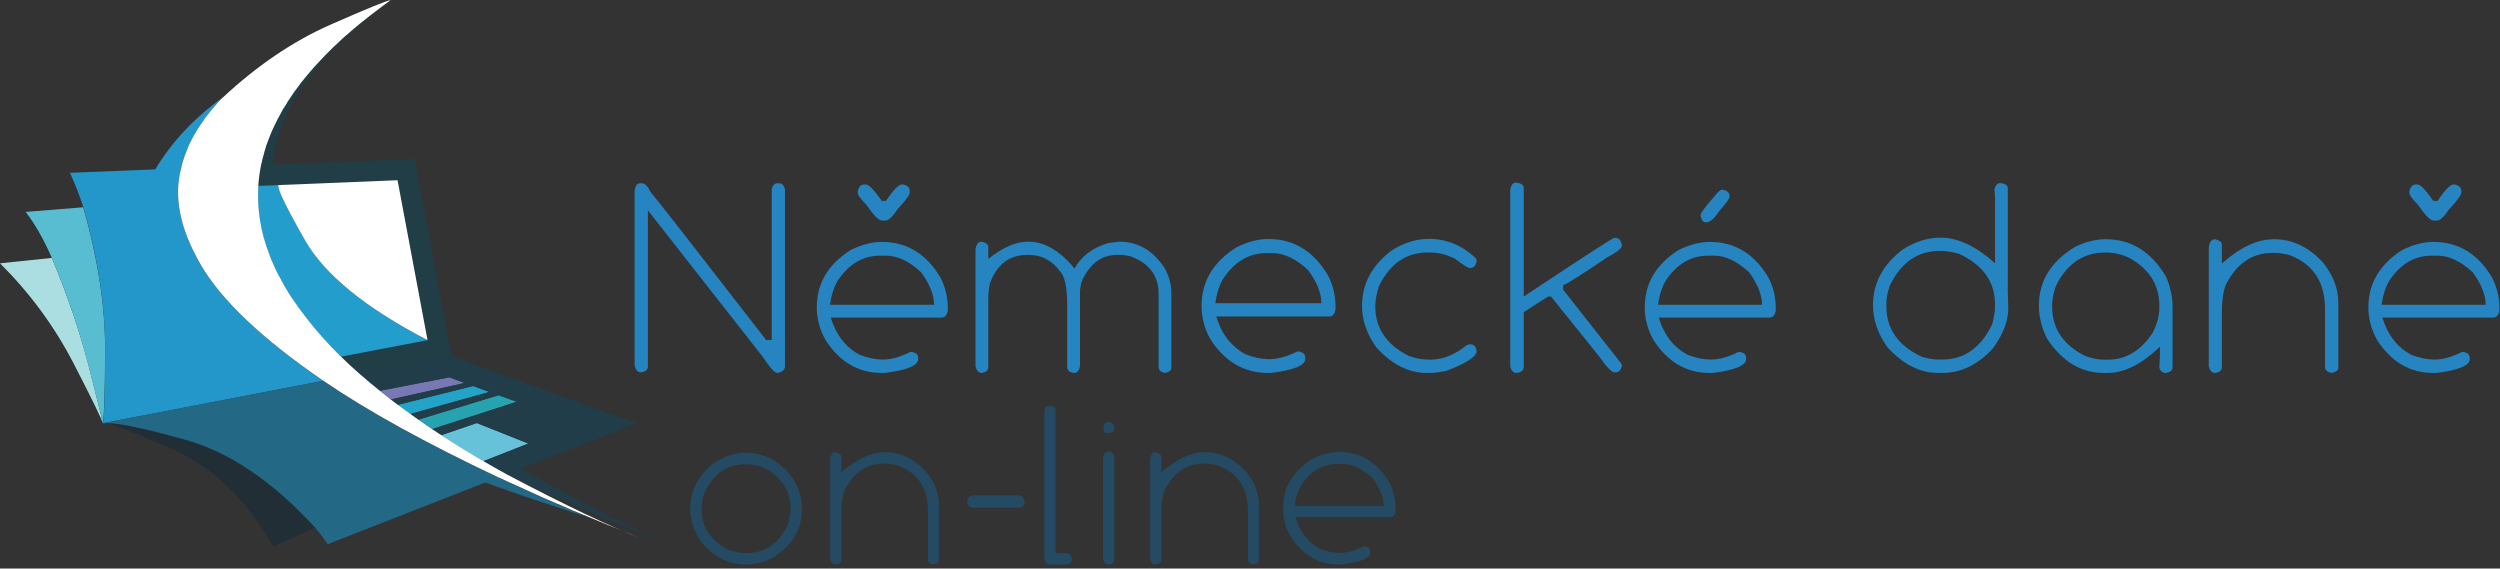 <?xml version="1.0" encoding="UTF-8" standalone="no"?>
<svg
   xmlns:dc="http://purl.org/dc/elements/1.1/"
   xmlns:cc="http://creativecommons.org/ns#"
   xmlns:rdf="http://www.w3.org/1999/02/22-rdf-syntax-ns#"
   xmlns:svg="http://www.w3.org/2000/svg"
   xmlns="http://www.w3.org/2000/svg"
   viewBox="0 0 428 97.333"
   height="97.333"
   width="428"
   xml:space="preserve"
   id="svg2"
   version="1.1"><rect x="0" y="0" width="428" height="97.333" fill="#333333" stroke="none"/><defs
     id="defs6" /><g
     transform="matrix(1.333,0,0,-1.333,0,97.333)"
     id="g10"><g
       transform="scale(0.1)"
       id="g12"><path
         id="path14"
         style="fill:#abdee1;fill-opacity:1;fill-rule:evenodd;stroke:none"
         d="M 0,392.031 C 38.52,353.672 69.922,310.98 94.262,263.91 c 24.367,-47.23 36.91,-72.969 37.617,-77.269 -0.277,3.398 -6.258,27.808 -17.899,73.281 -11.789,45.43 -27.609,91.758 -47.378,138.988 L 0,392.031" /><path
         id="path16"
         style="fill:#59bdd1;fill-opacity:1;fill-rule:evenodd;stroke:none"
         d="M 106.879,463.98 32.969,458.012 C 44.922,442.5 56.129,422.809 66.602,398.91 86.371,351.84 102.109,305.512 113.75,259.922 c 11.801,-45.473 17.852,-69.883 18.129,-73.281 v 0.238 c 1.793,5.891 2.851,37.031 3.121,93.391 0.16,56.21 -9.219,117.46 -28.121,183.71" /><path
         id="path18"
         style="fill:#2b2e6e;fill-opacity:1;fill-rule:evenodd;stroke:none"
         d="M 656.879,117.621 C 716.48,89.731 784.141,61.02 859.84,31.52 c -75.699,29.5 -143.36,58.211 -202.961,86.102" /><path
         id="path20"
         style="fill:#2b2e6e;fill-opacity:1;fill-rule:evenodd;stroke:none"
         d="m 499.73,728.672 c -3.679,-2.652 -7.308,-5.313 -10.82,-7.973 3.981,2.973 8.039,5.903 12.141,8.832 -0.43,-0.269 -0.852,-0.582 -1.321,-0.859" /><path
         id="path22"
         style="fill:#2b2e6e;fill-opacity:1;fill-rule:evenodd;stroke:none"
         d="m 650.23,121.129 c 2.231,-1.168 4.379,-2.34 6.411,-3.508 -2.032,1.168 -4.18,2.34 -6.411,3.508" /><path
         id="path24"
         style="fill:#2b2e6e;fill-opacity:1;fill-rule:evenodd;stroke:none"
         d="m 661.949,106.988 c -2.648,1.332 -5.308,2.582 -7.969,3.75 3.559,-1.597 7.11,-3.238 10.629,-4.879 -0.859,0.43 -1.757,0.821 -2.66,1.129" /><path
         id="path26"
         style="fill:#2b2e6e;fill-opacity:1;fill-rule:evenodd;stroke:none"
         d="m 640.039,117.148 c 0.313,-0.16 0.582,-0.269 0.902,-0.429 -0.32,0.16 -0.589,0.269 -0.902,0.429" /><path
         id="path28"
         style="fill:#2b2e6e;fill-opacity:1;fill-rule:evenodd;stroke:none"
         d="m 689.41,94.57 c -0.43,0.16 -0.89,0.391 -1.32,0.66 -4.418,1.918 -8.789,3.828 -13.051,5.79 4.731,-2.231 9.492,-4.379 14.371,-6.45" /><path
         id="path30"
         style="fill:#2b2e6e;fill-opacity:1;fill-rule:evenodd;stroke:none"
         d="m 645.59,114.488 c -0.59,0.313 -1.18,0.59 -1.762,0.903 1.172,-0.59 2.344,-1.09 3.551,-1.563 -0.617,0.152 -1.207,0.391 -1.789,0.66" /><path
         id="path32"
         style="fill:#2b2e6e;fill-opacity:1;fill-rule:evenodd;stroke:none"
         d="m 744.73,69.379 c 4.141,-1.367 8.36,-2.699 12.61,-4.027 -4.25,1.328 -8.469,2.66 -12.61,4.027" /><path
         id="path34"
         style="fill:#2b2e6e;fill-opacity:1;fill-rule:evenodd;stroke:none"
         d="m 401.68,311.02 c -2.66,3.429 -5.309,6.75 -7.969,9.96 2.66,-3.21 5.309,-6.531 7.969,-9.96" /><path
         id="path36"
         style="fill:#2b2e6e;fill-opacity:1;fill-rule:evenodd;stroke:none"
         d="m 391.051,324.77 c -2.18,2.808 -4.332,5.582 -6.403,8.39 2.071,-2.808 4.223,-5.582 6.403,-8.39" /><path
         id="path38"
         style="fill:#2b2e6e;fill-opacity:1;fill-rule:evenodd;stroke:none"
         d="m 438.012,272.109 c -0.16,0.121 -0.391,0.352 -0.711,0.621 0.32,-0.269 0.551,-0.5 0.711,-0.621" /><path
         id="path40"
         style="fill:#2b2e6e;fill-opacity:1;fill-rule:evenodd;stroke:none"
         d="m 384.648,332.969 c -0.738,1.172 -1.558,2.34 -2.418,3.511 0.86,-1.171 1.68,-2.339 2.418,-3.511" /><path
         id="path42"
         style="fill:#2b2e6e;fill-opacity:1;fill-rule:evenodd;stroke:none"
         d="m 437.301,272.73 c -0.852,0.899 -1.75,1.758 -2.61,2.7 0.86,-0.942 1.758,-1.801 2.61,-2.7" /><path
         id="path44"
         style="fill:#213d45;fill-opacity:1;fill-rule:evenodd;stroke:none"
         d="m 350.352,518.871 c 3.988,65.777 50.16,133.078 138.558,201.828 -0.59,-0.429 -1.289,-0.929 -2,-1.558 -1.48,-1.02 -2.961,-2.11 -4.449,-3.321 -3.512,-2.66 -6.992,-5.308 -10.391,-7.968 -1.172,-1.012 -2.422,-2.071 -3.75,-3.082 -4.449,-3.559 -8.711,-7.04 -12.851,-10.391 -0.899,-0.899 -1.758,-1.719 -2.66,-2.469 -3.399,-2.769 -6.637,-5.582 -9.719,-8.39 -1.328,-1.18 -2.578,-2.348 -3.75,-3.559 -3.129,-2.77 -6.141,-5.582 -9.11,-8.402 -0.851,-0.739 -1.679,-1.481 -2.421,-2.18 -3.668,-3.559 -7.219,-7.039 -10.618,-10.43 -0.902,-1.019 -1.839,-2.039 -2.89,-3.09 -2.5,-2.66 -4.922,-5.238 -7.313,-7.738 -1.008,-1.172 -1.988,-2.301 -2.886,-3.32 -3.082,-3.391 -6.012,-6.789 -8.832,-10.192 -0.309,-0.308 -0.5,-0.589 -0.661,-0.898 -2.808,-3.242 -5.468,-6.481 -7.968,-9.731 -0.903,-1.171 -1.68,-2.3 -2.422,-3.32 -2.071,-2.648 -3.989,-5.23 -5.739,-7.73 -0.75,-1.051 -1.41,-1.989 -2.031,-2.891 -2.5,-3.398 -4.769,-6.801 -6.84,-10.199 -0.629,-0.86 -1.089,-1.68 -1.558,-2.418 -1.641,-2.652 -3.25,-5.313 -4.891,-7.973 -0.582,-1.168 -1.25,-2.258 -1.988,-3.32 -1.442,-2.77 -2.934,-5.508 -4.41,-8.199 -0.282,-0.7 -0.672,-1.45 -1.102,-2.192 -1.64,-3.398 -3.281,-6.718 -4.879,-9.957 -0.269,-1.051 -0.66,-2.07 -1.09,-3.082 -1.211,-2.39 -2.312,-4.89 -3.32,-7.539 -0.32,-1.058 -0.672,-2.07 -1.101,-3.09 -1.321,-3.242 -2.54,-6.519 -3.551,-9.769 -0.16,-0.27 -0.239,-0.582 -0.239,-0.852 -1.011,-3.129 -1.992,-6.219 -2.851,-9.301 -0.309,-1.058 -0.617,-2.07 -0.899,-3.128 -0.582,-2.5 -1.171,-5 -1.75,-7.5 -0.16,-0.899 -0.32,-1.79 -0.468,-2.649 -0.16,-0.32 -0.203,-0.512 -0.203,-0.672 -1.789,-8.859 -2.969,-17.73 -3.547,-26.558 l 178.828,7.308 38.512,-205.398 c 0,-0.153 0,-0.153 0,0 l -111.09,-21.442 c 7.5,-7.379 15.308,-14.687 23.437,-21.949 l 117.731,22.809 0.66,-0.239 -47.34,253.442 -182.148,-7.301" /><path
         id="path46"
         style="fill:#2b2e6e;fill-opacity:1;fill-rule:evenodd;stroke:none"
         d="m 382.23,336.719 c -2.66,3.832 -5.32,7.73 -7.968,11.722 2.648,-3.992 5.308,-7.89 7.968,-11.722" /><path
         id="path48"
         style="fill:#2b2e6e;fill-opacity:1;fill-rule:evenodd;stroke:none"
         d="m 393.711,320.98 c -0.859,1.211 -1.762,2.379 -2.66,3.551 0.898,-1.172 1.801,-2.34 2.66,-3.551" /><path
         id="path50"
         style="fill:#2b2e6e;fill-opacity:1;fill-rule:evenodd;stroke:none"
         d="m 422.93,287.148 c -2.5,2.774 -5,5.512 -7.539,8.161 2.539,-2.649 5.039,-5.387 7.539,-8.161" /><path
         id="path52"
         style="fill:#2b2e6e;fill-opacity:1;fill-rule:evenodd;stroke:none"
         d="m 434.691,275.199 c -2.812,2.77 -5.55,5.582 -8.211,8.391 2.661,-2.809 5.399,-5.621 8.211,-8.391" /><path
         id="path54"
         style="fill:#2b2e6e;fill-opacity:1;fill-rule:evenodd;stroke:none"
         d="m 415.621,295.309 c -1.012,1.062 -1.992,2.07 -2.851,3.132 0.859,-1.062 1.839,-2.07 2.851,-3.132" /><path
         id="path56"
         style="fill:#2b2e6e;fill-opacity:1;fill-rule:evenodd;stroke:none"
         d="m 412.77,298.441 c -3.391,3.829 -6.641,7.579 -9.758,11.289 3.117,-3.871 6.367,-7.621 9.758,-11.289" /><path
         id="path58"
         style="fill:#2b2e6e;fill-opacity:1;fill-rule:evenodd;stroke:none"
         d="m 426.25,283.59 c -1.02,1.18 -2.109,2.39 -3.32,3.558 1.211,-1.168 2.3,-2.378 3.32,-3.558" /><path
         id="path60"
         style="fill:#2b2e6e;fill-opacity:1;fill-rule:evenodd;stroke:none"
         d="m 403.012,309.73 c -0.434,0.43 -0.864,0.93 -1.332,1.52 0.468,-0.59 0.898,-1.09 1.332,-1.52" /><path
         id="path62"
         style="fill:#2b2e6e;fill-opacity:1;fill-rule:evenodd;stroke:none"
         d="m 331.289,480.121 c 0,-26.25 4.731,-51.723 14.18,-76.332 -9.449,24.609 -14.18,50.082 -14.18,76.332" /><path
         id="path64"
         style="fill:#2397ca;fill-opacity:1;fill-rule:evenodd;stroke:none"
         d="m 232.578,513.98 c 0,0.161 0.121,0.36 0.231,0.668 0.16,0.743 0.312,1.563 0.472,2.422 0.43,1.328 0.778,2.66 1.098,4.02 0.312,0.711 0.5,1.449 0.66,2.191 0.43,1.598 0.981,3.168 1.563,4.649 0.117,0.59 0.277,1.172 0.429,1.761 0.739,2.071 1.559,4.137 2.418,6.207 0,0.153 0.082,0.391 0.242,0.661 0.739,1.761 1.481,3.519 2.219,5.32 0.281,0.742 0.59,1.402 0.86,1.992 0.589,1.328 1.25,2.649 2,3.981 0.308,0.738 0.66,1.488 1.089,2.187 0.621,1.371 1.211,2.621 1.801,3.789 0.43,0.742 0.891,1.481 1.32,2.223 0.75,1.179 1.411,2.347 2,3.519 0.43,0.739 0.899,1.559 1.321,2.461 0.75,1.02 1.488,2.11 2.23,3.321 0.43,0.699 0.938,1.449 1.52,2.187 0.59,1.172 1.328,2.383 2.23,3.551 0.43,0.75 0.981,1.488 1.559,2.191 0.711,1.207 1.531,2.379 2.43,3.559 0.429,0.582 0.89,1.172 1.32,1.789 1.18,1.601 2.351,3.172 3.519,4.609 0.161,0.313 0.391,0.633 0.7,0.903 1.293,1.757 2.703,3.48 4.179,5.078 0.59,0.621 1.133,1.211 1.563,1.801 0.898,1.171 1.84,2.339 2.898,3.511 0.699,0.739 1.36,1.41 1.949,1.989 0.903,1.058 1.801,2.07 2.692,3.128 0.711,0.743 1.371,1.481 1.961,2.231 1.051,0.851 1.988,1.832 2.89,2.851 0.27,0.309 0.579,0.579 0.899,0.891 C 249.648,578.91 220.512,547.93 199.41,512.66 L 89.84,508.238 C 96.481,493.91 102.23,479.18 107.109,463.98 126.02,397.73 135.309,336.48 135,280.27 c -0.16,-56.36 -1.09,-87.571 -2.891,-93.629 l 282.852,54.449 c -78.481,54.031 -130.941,103.75 -157.34,149.18 -26.41,45.589 -34.769,86.839 -25.043,123.71" /><path
         id="path66"
         style="fill:#7878b5;fill-opacity:1;fill-rule:evenodd;stroke:none"
         d="M 549.102,293.32 510.59,498.711 549.102,293.32" /><path
         id="path68"
         style="fill:#239ecc;fill-opacity:1;fill-rule:evenodd;stroke:none"
         d="m 438.012,272.109 111.09,21.211 C 469.57,334.648 417.27,377.301 392.191,421.25 366.949,465.23 355.43,488.98 357.66,492.5 l 152.93,6.211 -178.828,-7.301 c -1.801,-30.238 2.808,-59.461 13.707,-87.621 0.152,-0.16 0.23,-0.309 0.23,-0.469 0.86,-2.191 1.762,-4.34 2.66,-6.41 0,-0.308 0.082,-0.5 0.231,-0.66 0.859,-2.07 1.762,-4.219 2.621,-6.449 0.16,-0.11 0.309,-0.352 0.469,-0.621 0.859,-2.071 1.84,-4.141 2.851,-6.211 0.16,-0.309 0.239,-0.59 0.239,-0.899 1.05,-2.07 2.07,-4.14 3.082,-6.172 0.16,-0.16 0.308,-0.386 0.468,-0.699 1.168,-2.039 2.27,-4.109 3.321,-6.179 0.121,-0.309 0.269,-0.5 0.429,-0.661 1.168,-2.07 2.379,-4.14 3.551,-6.211 0,-0.269 0.039,-0.507 0.199,-0.668 1.328,-2.07 2.578,-4.101 3.789,-6.171 0.121,-0.149 0.27,-0.309 0.43,-0.469 1.172,-2.18 2.5,-4.328 3.981,-6.399 0,0 0,-0.082 0,-0.242 17.699,-26.679 39.031,-52.07 63.992,-76.09" /><path
         id="path70"
         style="fill:#ffffff;fill-opacity:1;fill-rule:evenodd;stroke:none"
         d="M 549.102,293.32 510.59,498.711 357.66,492.5 c -2.23,-3.52 9.219,-27.27 34.289,-71.25 25.242,-43.949 77.621,-86.602 157.153,-127.93" /><path
         id="path72"
         style="fill:#212e35;fill-opacity:1;fill-rule:evenodd;stroke:none"
         d="m 133.91,186.641 c 5.309,1.211 34.059,-9.731 86.289,-32.731 C 272.422,131.02 316.09,89.219 351.211,28.398 L 405,52.77 C 350.43,112.23 294.801,149.84 238.121,165.621 c -56.48,15.789 -91.242,22.82 -104.211,21.02" /><path
         id="path74"
         style="fill:#26a3ae;fill-opacity:1;fill-rule:evenodd;stroke:none"
         d="m 663.949,214.34 -23.437,8.39 -103.364,-31.441 c 5.903,-4.098 11.801,-8.168 17.692,-12.148 l 109.109,35.199" /><path
         id="path76"
         style="fill:#7878b5;fill-opacity:1;fill-rule:evenodd;stroke:none"
         d="m 596.879,238.441 -19.688,7.11 -89.613,-17.313 c 4.692,-3.668 9.41,-7.34 14.141,-11.047 l 95.16,21.25" /><path
         id="path78"
         style="fill:#66c2d9;fill-opacity:1;fill-rule:evenodd;stroke:none"
         d="m 678.551,160.551 -66.172,26.328 -46.008,-15.707 c 18.117,-11.684 36.207,-22.813 54.219,-33.442 l 57.961,22.821" /><path
         id="path80"
         style="fill:#23a3c7;fill-opacity:1;fill-rule:evenodd;stroke:none"
         d="m 628.551,226.91 -21.012,7.539 -96.949,-24.14 c 5.308,-4.098 10.699,-8.079 16.172,-11.911 l 101.789,28.512" /><path
         id="path82"
         style="fill:#236885;fill-opacity:1;fill-rule:evenodd;stroke:none"
         d="m 742.73,71.328 c 0,0.152 -0.07,0.231 -0.191,0.231 -2.23,0.902 -4.449,1.84 -6.641,2.891 -4.878,2.07 -9.769,4.102 -14.609,6.211 -2.07,0.859 -4.219,1.762 -6.41,2.621 -6.051,2.66 -12.027,5.309 -17.93,7.969 -2.219,0.898 -4.527,1.871 -6.871,2.891 -0.156,0.16 -0.308,0.27 -0.469,0.43 -5,2.07 -9.839,4.219 -14.57,6.45 -2.379,1.011 -4.648,2.07 -6.879,3.082 -1.32,0.589 -2.57,1.168 -3.75,1.757 -3.551,1.481 -7.109,3.051 -10.621,4.653 -2.23,1.207 -4.449,2.218 -6.641,3.117 -1.168,0.59 -2.378,1.172 -3.558,1.762 -0.891,0.429 -1.828,0.859 -2.852,1.328 -0.308,0.16 -0.617,0.269 -0.898,0.429 h 0.199 c -92.5,43.403 -167.5,84.731 -225.078,123.942 L 131.879,186.641 c 0,-0.161 0.109,-0.161 0.23,0 0.313,-0.161 0.821,-0.192 1.563,-0.192 12.969,1.75 47.738,-5.238 104.258,-21.058 56.64,-15.782 112.269,-53.403 166.871,-112.852 5.59,-6.641 10.98,-13.75 16.14,-21.25 l 202.297,79.223 c 1.492,-0.59 2.934,-1.102 4.422,-1.532 2.961,-1.05 5.891,-2.14 8.86,-3.32 1.761,-0.582 3.48,-1.172 5.082,-1.789 3.089,-1.019 6.128,-2.07 9.058,-3.09 1.801,-0.742 3.559,-1.402 5.32,-1.992 3.122,-1.059 6.129,-2.07 9.098,-3.09 1.91,-0.578 3.832,-1.289 5.742,-1.988 2.93,-1.051 5.981,-2.07 9.059,-3.09 1.922,-0.621 3.832,-1.281 5.781,-2.031 3.09,-0.859 6.18,-1.91 9.301,-3.078 1.758,-0.59 3.668,-1.172 5.738,-1.762 3.09,-1.051 6.211,-2.07 9.301,-3.09 2.031,-0.738 4.141,-1.399 6.172,-2.031 3.129,-1.008 6.289,-2.027 9.527,-3.078 1.922,-0.75 3.832,-1.41 5.781,-2 3.211,-1.012 6.532,-2.07 9.93,-3.082 1.211,-0.469 2.301,-0.82 3.32,-1.09 4.141,-1.367 8.36,-2.699 12.61,-4.027 -0.11,0 -4.719,1.918 -13.711,5.777 -0.27,0.16 -0.578,0.199 -0.899,0.199" /><path
         id="path84"
         style="fill:#213d4a;fill-opacity:1;fill-rule:evenodd;stroke:none"
         d="m 576.988,245.551 19.692,-7.352 -95.2,-21.25 c 2.969,-2.179 6.02,-4.488 9.11,-6.828 l 96.949,24.328 21.012,-7.73 -101.789,-28.321 c 3.359,-2.539 6.758,-4.957 10.148,-7.308 l 103.36,31.41 23.48,-8.398 -108.91,-35.192 c 3.832,-2.66 7.66,-5.238 11.531,-7.738 l 46.008,15.707 66.172,-26.328 -57.961,-22.821 c 10.031,-5.742 19.922,-11.281 29.64,-16.601 2.071,-1.328 4.219,-2.578 6.411,-3.75 59.609,-27.731 127.269,-56.438 202.968,-86.09 0,0.16 -0.078,0.23 -0.23,0.23 0,0 -0.078,0 -0.238,0 -0.27,0.16 -0.621,0.281 -1.09,0.43 0,0.16 -0.082,0.199 -0.242,0.199 -1.008,0.473 -2.5,1.051 -4.411,1.801 -0.16,0.152 -0.199,0.231 -0.199,0.231 -1.051,0.43 -2.148,0.859 -3.32,1.289 -0.149,0.152 -0.231,0.23 -0.231,0.23 -2.5,1.062 -5.468,2.312 -8.867,3.789 0,0.121 0,0.121 0,0 -35.859,14.73 -93.16,44.383 -171.953,88.953 l 148.512,58.008 -237.5,86.09 -0.66,0.191 -117.731,-22.57 c 8.391,-7.5 17.031,-14.808 25.891,-21.922 l 89.648,17.313" /><path
         id="path86"
         style="fill:#ffffff;fill-opacity:1;fill-rule:evenodd;stroke:none"
         d="m 821.762,39.488 c 13.117,-5.188 19.84,-7.809 20.148,-7.969 -6.789,2.66 -13.512,5.281 -20.148,7.969" /><path
         id="path88"
         style="fill:#ffffff;fill-opacity:1;fill-rule:evenodd;stroke:none"
         d="m 281.09,599.84 c -0.891,-1.012 -1.789,-2.031 -2.692,-3.078 -0.589,-0.742 -1.25,-1.492 -1.949,-2.231 -0.898,-1.011 -1.879,-2.152 -2.898,-3.32 -0.582,-0.59 -1.129,-1.172 -1.563,-1.762 -1.328,-1.75 -2.726,-3.551 -4.179,-5.308 -0.309,-0.27 -0.539,-0.59 -0.7,-0.903 -1.168,-1.437 -2.339,-2.929 -3.519,-4.41 -0.43,-0.59 -0.891,-1.25 -1.32,-1.988 -0.899,-1.18 -1.719,-2.352 -2.43,-3.559 -0.578,-0.703 -1.129,-1.441 -1.559,-2.191 -0.742,-1.012 -1.48,-2.141 -2.23,-3.32 -0.582,-0.739 -1.09,-1.559 -1.52,-2.418 -0.742,-1.051 -1.48,-2.153 -2.23,-3.321 -0.422,-0.742 -0.891,-1.562 -1.321,-2.461 -0.589,-1.019 -1.25,-2.148 -2,-3.32 -0.429,-0.738 -0.89,-1.559 -1.32,-2.422 -0.59,-1.168 -1.18,-2.379 -1.801,-3.558 -0.429,-0.7 -0.781,-1.442 -1.089,-2.18 -0.75,-1.371 -1.411,-2.66 -2,-3.988 -0.27,-0.743 -0.579,-1.403 -0.86,-1.993 -0.738,-1.91 -1.48,-3.789 -2.219,-5.55 -0.16,-0.149 -0.242,-0.387 -0.242,-0.661 -0.859,-2.07 -1.679,-4.136 -2.418,-6.207 -0.152,-0.429 -0.312,-0.941 -0.429,-1.531 -0.582,-1.64 -1.133,-3.16 -1.563,-4.64 -0.16,-0.75 -0.348,-1.489 -0.66,-2.231 -0.32,-1.328 -0.668,-2.738 -1.098,-4.219 -0.16,-0.699 -0.312,-1.519 -0.472,-2.422 -0.11,-0.16 -0.231,-0.347 -0.231,-0.668 -9.726,-36.75 -1.367,-77.89 25.043,-123.468 26.399,-45.633 78.859,-95.352 157.34,-149.184 57.699,-39.258 132.738,-80.629 225.078,-124.18 1.91,-0.738 3.789,-1.527 5.551,-2.418 0.582,-0.281 1.172,-0.589 1.789,-0.902 2.191,-1.019 4.422,-2.066 6.601,-3.09 2.661,-1.168 5.321,-2.34 7.969,-3.547 2.231,-1.019 4.379,-1.992 6.449,-2.851 2.192,-1.059 4.493,-2.07 6.832,-3.129 4.301,-2.031 8.641,-4.063 13.09,-5.981 0.59,-0.27 1.25,-0.582 1.989,-0.852 2.191,-1.059 4.492,-2.078 6.839,-3.129 5.903,-2.5 11.872,-5.078 17.93,-7.731 2.07,-0.898 4.223,-1.758 6.442,-2.66 4.851,-2.07 9.73,-4.219 14.57,-6.41 2.23,-0.898 4.422,-1.75 6.64,-2.648 0,-0.16 0,-0.16 0,0 25.239,-10.781 51.61,-21.57 79.032,-32.312 -36.172,13.402 -93.242,40.633 -171.293,81.641 -9.879,5.473 -19.809,11.101 -29.649,16.84 -18.011,10.472 -36.09,21.601 -54.261,33.441 -3.981,2.5 -7.887,5.07 -11.719,7.731 -5.891,3.98 -11.789,8.05 -17.692,12.148 -3.398,2.383 -6.796,4.801 -10.199,7.301 -5.429,3.871 -10.859,7.781 -16.129,11.719 -3.121,2.39 -6.129,4.652 -9.101,6.882 -4.731,3.707 -9.449,7.457 -14.141,11.289 -8.867,7.11 -17.5,14.329 -25.898,21.68 -34.961,30.539 -64.102,63.32 -87.418,98.281 0,0.149 -0.082,0.231 -0.242,0.231 -1.321,2.066 -2.649,4.219 -3.981,6.406 0,0.152 -0.078,0.313 -0.238,0.434 -1.281,2.066 -2.571,4.136 -3.75,6.207 -0.153,0.16 -0.27,0.351 -0.43,0.66 -1.172,2.07 -2.301,4.141 -3.32,6.172 -0.313,0.16 -0.422,0.398 -0.422,0.711 -1.219,2.027 -2.309,4.136 -3.328,6.168 -0.153,0.16 -0.313,0.39 -0.461,0.66 -1.02,2.07 -2.07,4.14 -3.09,6.211 -0.16,0.277 -0.309,0.59 -0.469,0.859 -0.859,2.11 -1.832,4.141 -2.851,6.219 0,0.152 -0.078,0.391 -0.231,0.66 -1.019,2.07 -2,4.223 -2.859,6.41 0,0.153 -0.11,0.313 -0.231,0.461 -0.898,2.231 -1.679,4.418 -2.461,6.641 -0.117,0.121 -0.199,0.277 -0.199,0.429 -10.929,28.168 -15.578,57.43 -13.937,87.661 0.148,0 0.148,0 0,0 0.578,8.828 1.758,17.699 3.547,26.558 0.121,0.281 0.203,0.512 0.203,0.672 0.148,0.859 0.386,1.75 0.66,2.649 0.43,2.5 1.058,5 1.758,7.5 0.308,1.058 0.59,2.07 0.898,3.128 0.742,3.082 1.641,6.172 2.652,9.301 0.161,0.43 0.239,0.781 0.239,1.09 1.172,3.082 2.34,6.289 3.551,9.531 0.429,1.168 0.859,2.27 1.289,3.321 1.062,2.339 2.07,4.839 3.132,7.5 0.43,0.898 0.899,1.839 1.329,2.89 1.48,3.239 3.082,6.559 4.839,9.957 0.313,0.742 0.661,1.492 1.129,2.192 1.332,2.691 2.782,5.429 4.422,8.199 0.578,1.062 1.168,2.152 1.75,3.32 1.641,2.66 3.32,5.321 5.121,7.973 0.43,0.898 0.86,1.719 1.328,2.418 2.231,3.398 4.493,6.801 6.84,10.199 0.742,0.902 1.403,1.84 2.031,2.891 1.911,2.66 3.79,5.23 5.739,7.73 0.902,1.02 1.679,2.149 2.422,3.32 2.66,3.25 5.308,6.489 7.968,9.731 0.27,0.43 0.59,0.82 0.903,1.129 2.769,3.25 5.66,6.57 8.59,9.961 1.058,1.019 2.109,2.148 3.128,3.32 2.34,2.617 4.801,5.238 7.301,7.738 0.86,1.051 1.84,2.071 2.848,3.09 3.441,3.391 6.883,6.871 10.43,10.43 0.863,0.699 1.679,1.441 2.421,2.18 2.969,2.972 5.981,5.82 9.11,8.64 1.281,1.051 2.57,2.141 3.75,3.321 3.238,2.808 6.48,5.621 9.719,8.39 0.902,0.899 1.839,1.719 2.89,2.469 4.141,3.512 8.403,6.992 12.821,10.391 1.171,1.011 2.46,2.07 3.781,3.082 3.398,2.66 6.84,5.308 10.398,7.968 1.481,1.211 2.922,2.301 4.41,3.321 4.141,3.238 8.442,6.449 12.852,9.531 0.43,0.277 0.82,0.59 1.09,0.859 0.32,0.16 0.551,0.309 0.668,0.469 -4.141,-0.16 -30.16,-10.781 -78.129,-31.879 -47.809,-21.242 -93.668,-52.383 -137.649,-93.391 -0.902,-0.902 -1.839,-1.839 -2.89,-2.851 -0.59,-0.75 -1.25,-1.41 -1.961,-2.039" /><path
         id="path90"
         style="fill:#2685c1;fill-opacity:1;fill-rule:nonzero;stroke:none"
         d="m 821.91,494.801 h 2.66 c 3.75,0 7.379,-3.75 10.942,-11.25 6.758,-7.61 55.539,-70.071 146.398,-187.34 -0.621,0 -0.93,0.348 -0.93,1.09 l 2.809,-3.75 h 7.34 V 486.84 c 1.019,5.308 3.519,7.961 7.5,7.961 h 2.031 c 4.07,0 6.57,-2.813 7.5,-8.43 v -226.25 c 0,-4.922 -3.28,-7.891 -9.84,-8.91 -3.359,0 -9.8,7.187 -19.371,21.559 L 832.07,460.121 V 259.488 c 0,-4.058 -2.89,-6.558 -8.59,-7.5 h -0.16 c -4.371,0 -7.148,3.012 -8.281,9.063 v 223.437 c 0.699,6.883 3.012,10.313 6.871,10.313 z m 310.55,-75.313 c 32.38,0 57.58,-15.429 75.63,-46.25 6.13,-11.988 9.21,-25 9.21,-39.058 v -2.969 c -1.17,-5.941 -3.82,-8.91 -7.96,-8.91 h -142.35 c 6.64,-22.102 18.99,-38.039 37.03,-47.813 10.51,-4.058 20.47,-6.09 29.85,-6.09 10.51,0 22.22,3.204 35.15,9.692 h 2.5 c 5.08,-1.059 7.66,-3.442 7.66,-7.192 v -2.027 c 0,-8.133 -14.18,-14.031 -42.5,-17.66 h -4.22 c -30.12,0 -54.22,14.141 -72.34,42.5 -7.42,13.32 -11.1,27.23 -11.1,41.719 0,30.699 14.53,55.308 43.6,73.75 14.14,6.871 27.42,10.308 39.84,10.308 z m -66.41,-80.777 h 133.6 c 0,12.699 -5.55,26.598 -16.56,41.719 -15.32,14.261 -30.43,21.41 -45.32,21.41 h -7.34 c -22.19,0 -40.43,-10.789 -54.69,-32.352 -5,-8.75 -8.24,-19.019 -9.69,-30.777 z m 43.91,154.527 h 2.19 c 3.75,0 10.51,-7.027 20.31,-21.09 h 5.31 c 9.69,14.063 16.41,21.09 20.16,21.09 h 1.56 c 5.94,-1.168 8.91,-3.898 8.91,-8.277 v -2.191 c 0,-2.93 -5.39,-10.231 -16.1,-21.872 -6.25,-9.296 -11.21,-13.91 -14.84,-13.91 h -4.84 c -4.07,0 -10.74,6.762 -20,20.313 -7.31,7.269 -10.94,12.429 -10.94,15.469 v 1.718 c 1.25,5.821 3.98,8.75 8.28,8.75 z" /><path
         id="path92"
         style="fill:#2685c1;fill-opacity:1;fill-rule:nonzero;stroke:none"
         d="m 1260.82,419.801 c 5.63,-1.36 8.44,-3.512 8.44,-6.403 v -15.777 c 18.32,14.758 35.39,22.18 51.25,22.18 20.94,0 40.78,-11.52 59.53,-34.531 8.44,15.628 22.73,26.492 42.97,32.66 l 14.22,1.871 c 25.19,0 45.19,-12.141 60,-36.403 4.76,-10.117 7.18,-19.769 7.18,-28.91 V 257.77 c 0,-3.36 -2.77,-5.54 -8.28,-6.559 h 0.16 c -5.55,0.937 -8.28,3.59 -8.28,7.969 v 93.91 c 0,23.32 -12.35,39.41 -37.03,48.281 l -9.69,1.399 h -6.88 c -19.8,0 -34.84,-11.321 -45.15,-33.899 -1.49,-5.32 -2.19,-9.691 -2.19,-13.133 v -95.617 c -1.05,-5.941 -3.59,-8.91 -7.66,-8.91 h -0.46 c -5.55,0.937 -8.29,3.359 -8.29,7.34 v 79.687 c 0,23.321 -3.36,38.133 -10,44.383 -10,13.43 -23.24,20.149 -39.68,20.149 h -1.88 c -22.62,0 -38.51,-12.032 -47.65,-36.09 -1.49,-5.86 -2.19,-13.239 -2.19,-22.192 v -85.937 c 0,-3.981 -2.78,-6.403 -8.28,-7.34 h -0.16 c -4.06,0 -6.72,2.969 -7.97,8.91 V 409.34 c 0.7,6.949 3.36,10.461 7.97,10.461 z" /><path
         id="path94"
         style="fill:#2685c1;fill-opacity:1;fill-rule:nonzero;stroke:none"
         d="m 1628.67,423.238 c 33.13,0 58.83,-15.777 77.19,-47.34 6.25,-12.187 9.37,-25.546 9.37,-40 v -2.968 c -1.05,-6.168 -3.75,-9.219 -8.12,-9.219 h -145 c 6.56,-22.422 19.1,-38.59 37.66,-48.59 10.62,-4.18 20.66,-6.25 30.15,-6.25 10.94,0 22.97,3.277 36.1,9.84 h 2.5 c 5.19,-1.051 7.81,-3.551 7.81,-7.5 v -2.031 c 0,-8.239 -14.49,-14.219 -43.44,-17.969 h -4.22 c -30.86,0 -55.58,14.449 -74.22,43.437 -7.5,13.512 -11.25,27.731 -11.25,42.653 0,31.449 14.89,56.488 44.69,75.16 14.45,7.187 28.05,10.777 40.78,10.777 z m -67.81,-82.5 h 136.25 c 0,12.891 -5.7,27.071 -17.03,42.5 -15.55,14.571 -30.9,21.883 -46.1,21.883 h -7.34 c -22.73,0 -41.37,-11.101 -55.94,-33.281 -5,-8.75 -8.28,-19.141 -9.84,-31.102 z" /><path
         id="path96"
         style="fill:#2685c1;fill-opacity:1;fill-rule:nonzero;stroke:none"
         d="m 1835.35,423.398 c 22.19,0 42.19,-8.238 60,-24.687 0.7,-1.172 1.1,-2.461 1.1,-3.91 v -0.313 c -1.06,-5.617 -3.75,-8.437 -8.13,-8.437 h -0.78 c -2.19,0 -8.44,3.91 -18.75,11.719 -10.63,5.39 -21.09,8.128 -31.41,8.128 h -3.9 c -27.5,0 -48.28,-14.339 -62.35,-42.968 -3.24,-9.809 -4.84,-18.551 -4.84,-26.25 0,-27.93 14.3,-49.141 42.97,-63.59 8.75,-3.25 17.89,-4.852 27.5,-4.852 16.25,0 31.91,6.25 47.03,18.75 l 3.59,0.942 h 1.57 c 4.06,0 6.56,-2.809 7.5,-8.442 v -0.148 c 0,-7.11 -13.09,-15.629 -39.22,-25.629 -8.99,-1.68 -15.59,-2.5 -19.85,-2.5 h -5.31 c -23.05,0 -44.49,10.937 -64.37,32.809 -12.31,17.191 -18.44,34.929 -18.44,53.281 0,28.008 12.42,51.57 37.34,70.629 15.7,10.308 31.95,15.468 48.75,15.468 z" /><path
         id="path98"
         style="fill:#2685c1;fill-opacity:1;fill-rule:nonzero;stroke:none"
         d="m 1946.52,495.59 h 2.19 c 5.51,-1.25 8.28,-3.399 8.28,-6.41 V 349.34 c 67.27,44.68 105.82,69.762 115.63,75.308 h 2.18 c 4.58,0 7.35,-3.277 8.29,-9.847 0,-3.43 -6.41,-8.551 -19.22,-15.313 -34.18,-23.117 -52.93,-34.957 -56.25,-35.468 v -5.93 l 74.84,-95.16 0.63,-2.5 v 0.16 c -1.06,-5.75 -3.83,-8.602 -8.29,-8.602 h -1.25 c -3.67,0 -10.31,6.922 -20,20.782 l -61.56,76.57 h -3.9 l -31.1,-20 v -70.469 c 0,-4.18 -2.93,-6.723 -8.75,-7.66 h -0.31 c -4.18,0 -6.95,2.699 -8.28,8.129 v 227.34 c 1.13,5.941 3.44,8.91 6.87,8.91 z" /><path
         id="path100"
         style="fill:#2685c1;fill-opacity:1;fill-rule:nonzero;stroke:none"
         d="m 2212.23,486.68 c 6.01,-1.371 9.06,-3.981 9.06,-7.809 v -1.25 c 0,-2.422 -4.49,-8.672 -13.44,-18.75 -6.25,-9.492 -11.72,-14.223 -16.4,-14.223 h -0.79 c -3.12,0 -5.31,2.731 -6.56,8.282 v 0.781 c 0,2.809 6.29,11.328 18.91,25.629 3.75,4.879 6.79,7.34 9.22,7.34 z m -16.41,-67.192 c 32.5,0 57.7,-15.429 75.63,-46.25 6.13,-11.988 9.21,-25 9.21,-39.058 v -2.969 c -1.05,-5.941 -3.71,-8.91 -7.96,-8.91 h -142.35 c 6.64,-22.102 18.99,-38.039 37.03,-47.813 10.63,-4.058 20.55,-6.09 29.85,-6.09 10.62,0 22.38,3.204 35.31,9.692 h 2.5 c 5,-1.059 7.5,-3.442 7.5,-7.192 v -2.027 c 0,-8.133 -14.18,-14.031 -42.5,-17.66 h -4.22 c -30.12,0 -54.22,14.141 -72.34,42.5 -7.43,13.32 -11.1,27.23 -11.1,41.719 0,30.699 14.53,55.308 43.6,73.75 14.14,6.871 27.42,10.308 39.84,10.308 z m -66.25,-80.777 h 133.44 c 0,12.699 -5.55,26.598 -16.56,41.719 -15.32,14.261 -30.43,21.41 -45.32,21.41 h -7.18 c -22.31,0 -40.55,-10.789 -54.69,-32.352 -5.12,-8.75 -8.36,-19.019 -9.69,-30.777 z" /><path
         id="path102"
         style="fill:#2685c1;fill-opacity:1;fill-rule:nonzero;stroke:none"
         d="m 2568.32,494.961 h 2.19 c 5.39,-1.051 8.12,-3.121 8.12,-6.25 V 356.68 l 0.63,-22.5 c 0,-16.481 -6.72,-33.75 -20.16,-51.879 -19.18,-20.742 -40.74,-31.09 -64.69,-31.09 h -5.31 c -23.24,0 -44.92,10.98 -65,32.969 -12.42,17.379 -18.59,35.39 -18.59,54.058 0,28.133 12.54,51.801 37.65,71.102 15.82,10.39 32.27,15.621 49.38,15.621 21.95,0 45.19,-10.941 69.69,-32.813 v 85.473 l -0.78,9.84 c 1.64,5 3.94,7.5 6.87,7.5 z M 2422.7,340.121 v -3.281 c 0,-29.07 15.15,-50.711 45.46,-64.852 8.21,-2.418 15.63,-3.59 22.19,-3.59 h 4.06 c 28.32,0 49.73,15.153 64.22,45.473 2.39,9.25 3.6,16.438 3.6,21.559 v 4.058 c 0,28.832 -15.47,50.473 -46.41,64.852 -9.37,2.379 -16.72,3.59 -22.03,3.59 h -2.66 c -28.36,0 -49.68,-14.918 -64.06,-44.692 -2.93,-8.547 -4.37,-16.25 -4.37,-23.117 z" /><path
         id="path104"
         style="fill:#2685c1;fill-opacity:1;fill-rule:nonzero;stroke:none"
         d="m 2704.53,422.93 c 32.5,0 58.2,-15.942 77.19,-47.809 5.7,-12.742 8.59,-26.101 8.59,-40.16 v -76.25 c 0,-4.063 -2.81,-6.563 -8.43,-7.5 h -0.47 c -3.68,0 -6.37,2.109 -8.13,6.41 v -0.32 l 0.78,16.41 v 11.09 c -23.55,-22.422 -45.9,-33.59 -67.03,-33.59 h -5.15 c -29.07,0 -53.29,14.609 -72.66,43.91 -7.11,14.059 -10.63,28.199 -10.63,42.5 0,31.867 15.71,57.18 47.19,75.93 13.2,6.25 26.13,9.379 38.75,9.379 z m -68.91,-84.532 v -2.027 c 0,-27.93 14.07,-49.031 42.19,-63.281 9.07,-3.25 17.07,-4.852 24.07,-4.852 h 5.15 c 23.52,0 42.85,11.641 57.97,35 5.51,11.024 8.28,21.602 8.28,31.723 v 2.66 c 0,27.07 -13.28,47.731 -39.84,62.027 -9.38,4.141 -19.03,6.25 -28.91,6.25 h -0.62 c -28.56,0 -49.93,-14.769 -64.07,-44.218 -2.81,-9.18 -4.22,-16.95 -4.22,-23.282 z" /><path
         id="path106"
         style="fill:#2685c1;fill-opacity:1;fill-rule:nonzero;stroke:none"
         d="m 2845,422.93 c 5.7,-1.481 8.59,-3.75 8.59,-6.879 V 391.68 c 23.21,20.82 45.51,31.25 66.88,31.25 23.51,0 44.41,-9.84 62.65,-29.532 13.33,-16.488 20,-33.707 20,-51.718 v -83.75 c 0,-3.239 -2.89,-5.469 -8.59,-6.719 -5.62,1.019 -8.44,3.75 -8.44,8.129 v 73.75 c 0,35 -15.27,58.16 -45.78,69.531 -7.42,1.867 -14.02,2.809 -19.84,2.809 h -1.88 c -25.62,0 -45.39,-13.2 -59.21,-39.532 -3.87,-8.238 -5.79,-20.937 -5.79,-38.128 v -69.059 c 0,-4.063 -2.81,-6.563 -8.43,-7.5 h -0.32 c -4.29,0 -6.99,3.051 -8.12,9.219 v 151.558 c 0.82,7.274 3.59,10.942 8.28,10.942 z" /><path
         id="path108"
         style="fill:#2685c1;fill-opacity:1;fill-rule:nonzero;stroke:none"
         d="m 3125.2,419.488 c 32.38,0 57.57,-15.429 75.62,-46.25 6.13,-11.988 9.22,-25 9.22,-39.058 v -2.969 c -1.17,-5.941 -3.83,-8.91 -7.97,-8.91 h -142.34 c 6.64,-22.102 18.98,-38.039 37.03,-47.813 10.51,-4.058 20.47,-6.09 29.84,-6.09 10.51,0 22.23,3.204 35.16,9.692 h 2.5 c 5.08,-1.059 7.65,-3.442 7.65,-7.192 v -2.027 c 0,-8.133 -14.18,-14.031 -42.5,-17.66 h -4.21 c -30.12,0 -54.22,14.141 -72.35,42.5 -7.42,13.32 -11.09,27.23 -11.09,41.719 0,30.699 14.53,55.308 43.59,73.75 14.14,6.871 27.42,10.308 39.85,10.308 z m -66.41,-80.777 h 133.59 c 0,12.699 -5.54,26.598 -16.56,41.719 -15.31,14.261 -30.43,21.41 -45.31,21.41 h -7.35 c -22.18,0 -40.43,-10.789 -54.68,-32.352 -5,-8.75 -8.25,-19.019 -9.69,-30.777 z m 43.91,154.527 h 2.18 c 3.75,0 10.51,-7.027 20.32,-21.09 h 5.31 c 9.69,14.063 16.4,21.09 20.15,21.09 h 1.57 c 5.93,-1.168 8.9,-3.898 8.9,-8.277 v -2.191 c 0,-2.93 -5.39,-10.231 -16.09,-21.872 -6.25,-9.296 -11.21,-13.91 -14.84,-13.91 h -4.85 c -4.06,0 -10.74,6.762 -20,20.313 -7.3,7.269 -10.94,12.429 -10.94,15.469 v 1.718 c 1.25,5.821 3.99,8.75 8.29,8.75 z" /><path
         id="path110"
         style="fill:#244b63;fill-opacity:1;fill-rule:nonzero;stroke:none"
         d="m 958.199,148.672 c 18.52,0 35.321,-7.031 50.321,-21.094 14.25,-15 21.4,-31.879 21.4,-50.629 0,-26.871 -12.73,-48.039 -38.119,-63.43 -11.063,-5.551 -21.68,-8.289 -31.879,-8.289 h -4.531 c -19.18,0 -37.032,9.07 -53.59,27.191 -10.242,14.379 -15.321,29.219 -15.321,44.527 0,23.321 10.321,42.891 30.942,58.75 13.199,8.641 26.797,12.973 40.777,12.973 z M 901.172,78.519 v -2.66 c 0,-21.68 10.348,-38.359 31.098,-50 7.57,-3.981 15.699,-5.938 24.371,-5.938 h 3.281 c 22.269,0 39.379,11.559 51.248,34.688 2.7,7.269 4.06,14.371 4.06,21.25 v 2.66 c 0,18.121 -8.2,33.282 -24.531,45.461 -9.679,6.641 -20.738,10 -33.121,10 -24.379,0 -42.187,-12.73 -53.437,-38.121 -1.993,-6.25 -2.969,-12.031 -2.969,-17.34 z M 1073.2,149.449 c 4.77,-1.25 7.19,-3.199 7.19,-5.777 v -20.473 c 19.45,17.5 38.2,26.25 56.25,26.25 19.69,0 37.19,-8.277 52.5,-24.84 11.25,-13.75 16.88,-28.238 16.88,-43.437 V 10.859 c 0,-2.809 -2.43,-4.688 -7.19,-5.629 -4.69,0.82 -7.03,3.051 -7.03,6.719 v 62.031 c 0,29.46 -12.89,48.95 -38.6,58.441 -6.25,1.558 -11.79,2.348 -16.56,2.348 h -1.72 c -21.56,0 -38.2,-11.098 -49.84,-33.29 -3.13,-6.871 -4.69,-17.57 -4.69,-32.031 V 11.48 c 0,-3.43 -2.34,-5.539 -7.03,-6.25 h -0.31 c -3.67,0 -5.94,2.539 -6.88,7.66 V 140.23 c 0.71,6.141 3.05,9.219 7.03,9.219 z" /><path
         id="path112"
         style="fill:#244b63;fill-opacity:1;fill-rule:nonzero;stroke:none"
         d="m 1249.57,93.828 h 59.22 c 3.75,0 6.25,-2.738 7.5,-8.129 -1.25,-5.109 -3.75,-7.648 -7.5,-7.648 h -59.22 c -4.37,0 -6.87,2.848 -7.5,8.59 1.33,4.77 3.83,7.188 7.5,7.188 z" /><path
         id="path114"
         style="fill:#244b63;fill-opacity:1;fill-rule:nonzero;stroke:none"
         d="m 1346.99,209.301 h 1.72 c 4.57,-0.86 6.88,-2.582 6.88,-5.16 V 19.609 h 15.31 c 2.89,0 4.84,-2.5 5.78,-7.5 v 0.312 c -0.74,-4.801 -3.05,-7.191 -6.88,-7.191 h -21.71 c -3.68,0 -5.94,2.539 -6.88,7.66 V 200.699 c 0.51,5.711 2.42,8.602 5.78,8.602 z" /><path
         id="path116"
         style="fill:#244b63;fill-opacity:1;fill-rule:nonzero;stroke:none"
         d="m 1423.55,188.359 c 5,-1.25 7.5,-3.199 7.5,-5.781 v -3.277 c 0,-3.051 -2.77,-4.961 -8.28,-5.781 -2.93,0 -4.92,2.5 -5.93,7.5 0.82,4.878 3.04,7.339 6.71,7.339 z m 0,-37.968 c 5,-1.25 7.5,-3.2 7.5,-5.782 V 11.641 c 0,-3.551 -2.46,-5.699 -7.34,-6.41 h -0.31 c -3.56,0 -5.78,2.539 -6.72,7.66 V 141.328 c 0.62,6.012 2.89,9.063 6.87,9.063 z" /><path
         id="path118"
         style="fill:#244b63;fill-opacity:1;fill-rule:nonzero;stroke:none"
         d="m 1484.14,149.449 c 4.77,-1.25 7.19,-3.199 7.19,-5.777 v -20.473 c 19.45,17.5 38.2,26.25 56.25,26.25 19.69,0 37.19,-8.277 52.5,-24.84 11.25,-13.75 16.87,-28.238 16.87,-43.437 V 10.859 c 0,-2.809 -2.42,-4.688 -7.18,-5.629 -4.69,0.82 -7.04,3.051 -7.04,6.719 v 62.031 c 0,29.46 -12.89,48.95 -38.59,58.441 -6.25,1.558 -11.8,2.348 -16.56,2.348 h -1.72 c -21.56,0 -38.2,-11.098 -49.84,-33.29 -3.13,-6.871 -4.69,-17.57 -4.69,-32.031 V 11.48 c 0,-3.43 -2.35,-5.539 -7.03,-6.25 h -0.32 c -3.67,0 -5.93,2.539 -6.87,7.66 V 140.23 c 0.7,6.141 3.05,9.219 7.03,9.219 z" /><path
         id="path120"
         style="fill:#244b63;fill-opacity:1;fill-rule:nonzero;stroke:none"
         d="m 1719.57,149.77 c 27.89,0 49.57,-13.29 65,-39.848 5.2,-10.231 7.81,-21.402 7.81,-33.594 v -2.5 c -0.86,-5.117 -3.08,-7.656 -6.72,-7.656 h -121.87 c 5.51,-18.98 16.01,-32.621 31.56,-40.941 8.95,-3.43 17.38,-5.152 25.31,-5.152 9.14,0 19.3,2.731 30.47,8.281 h 2.03 c 4.38,-0.938 6.57,-3.09 6.57,-6.41 v -1.719 c 0,-6.871 -12.19,-11.871 -36.57,-15 h -3.59 c -25.86,0 -46.64,12.109 -62.34,36.41 -6.25,11.328 -9.38,23.32 -9.38,35.938 0,26.332 12.5,47.383 37.5,63.121 12.19,6.02 23.6,9.071 34.22,9.071 z M 1662.7,80.391 h 114.53 c 0,10.82 -4.81,22.699 -14.38,35.629 -13.05,12.261 -25.94,18.429 -38.75,18.429 h -6.09 c -19.06,0 -34.77,-9.289 -47.03,-27.808 -4.3,-7.5 -7.03,-16.25 -8.28,-26.25 z" /></g></g></svg>